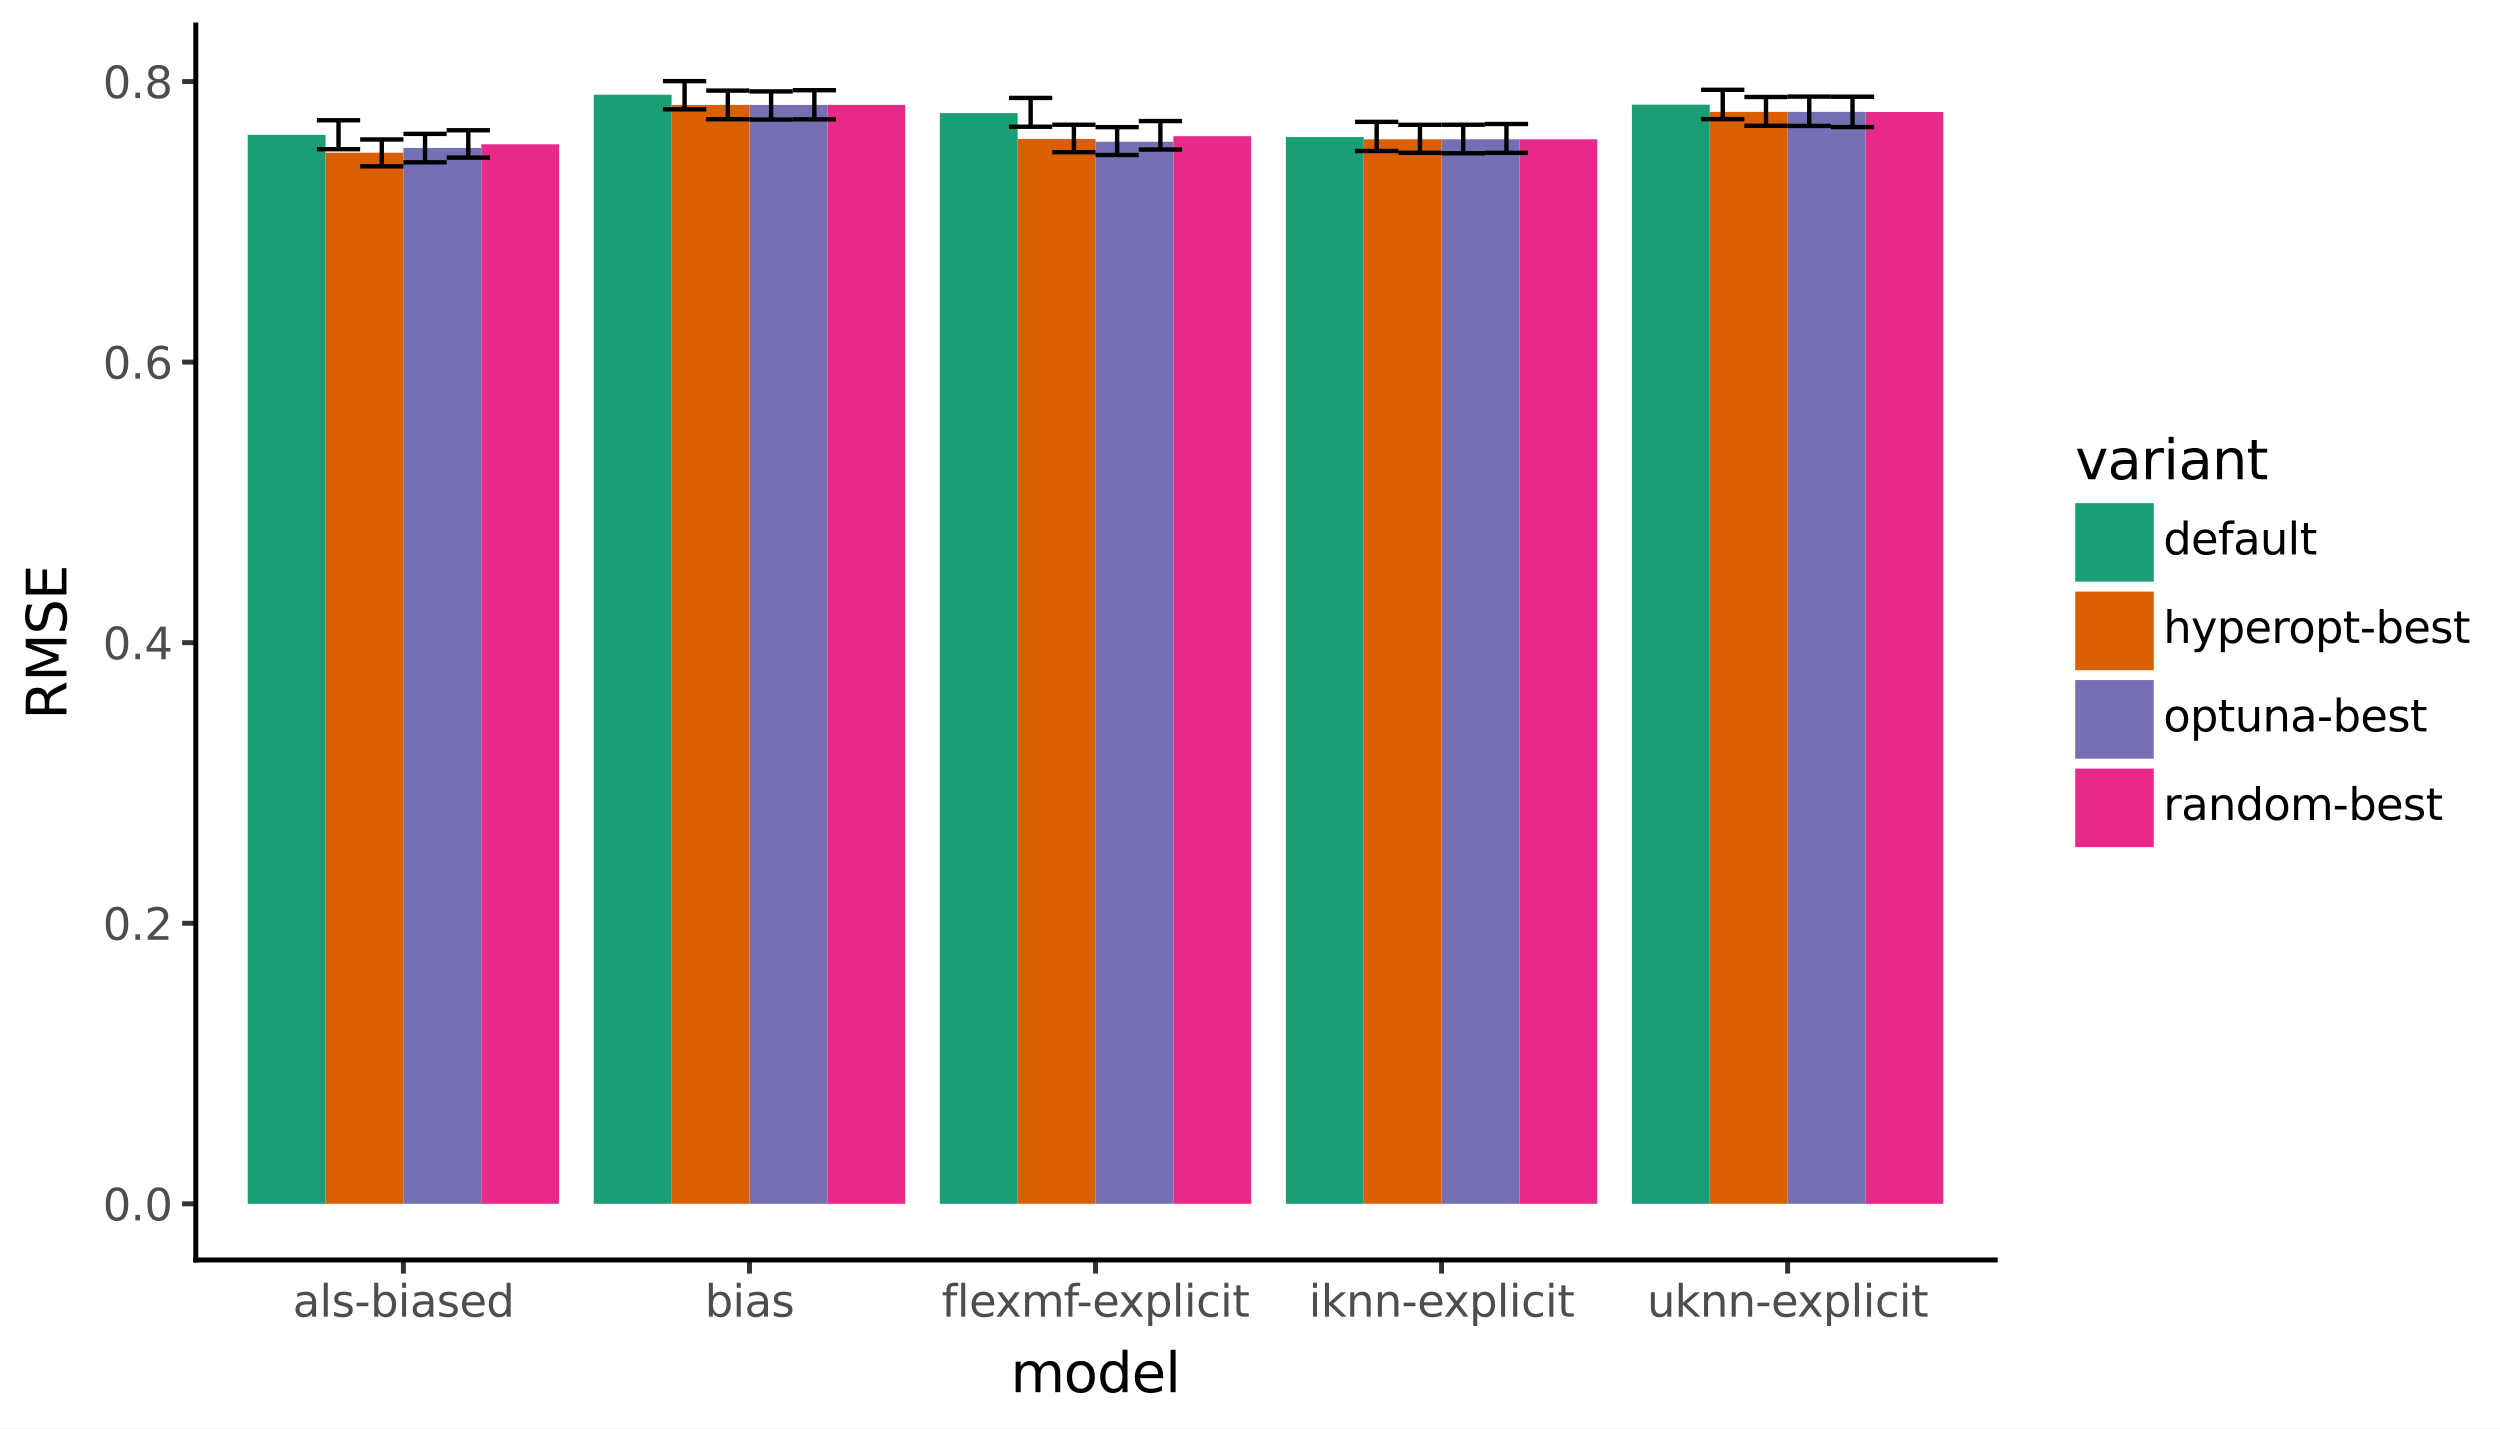 <svg xmlns:xlink="http://www.w3.org/1999/xlink" xmlns="http://www.w3.org/2000/svg" width="504pt" height="288pt" viewBox="0 0 504 288" version="1.1">
 <rect x="0" y="0" width="504" height="288" fill="#808080" stroke="none"/>
 <defs>
  <style type="text/css">*{stroke-linejoin: round; stroke-linecap: butt}</style>
 </defs>
 <g id="figure_1">
  <g id="patch_1">
   <path d="M 0 288  L 504 288  L 504 0  L 0 0  z " style="fill: #ffffff; stroke: #ffffff; stroke-linejoin: miter"/>
  </g>
  <g id="axes_1">
   <g id="patch_2">
    <path d="M 39.471 254.007  L 402.242 254.007  L 402.242 5.04  L 39.471 5.04  z " style="fill: #ffffff"/>
   </g>
   <g id="matplotlib.axis_1">
    <g id="xtick_1">
     <g id="line2d_1">
      <path d="M 81.329 254.007  " style="fill: none; stroke: #333333; stroke-width: 1.5; stroke-linecap: square"/>
      <defs>
       <path id="m857be681cb" d="M 0 0  L 0 2.75  " style="stroke: #333333"/>
      </defs>
      <g>
       <use xlink:href="#m857be681cb" x="81.329" y="254.007" style="fill: #333333; stroke: #333333"/>
      </g>
     </g>
     <g id="text_1">
      <!-- als-biased -->
      <g style="fill: #4d4d4d" transform="translate(59.026 265.444) scale(0.088 -0.088)">
       <defs>
        <path id="DejaVuSans-61" d="M 2194 1759  Q 1497 1759 1228 1600  Q 959 1441 959 1056  Q 959 750 1161 570  Q 1363 391 1709 391  Q 2188 391 2477 730  Q 2766 1069 2766 1631  L 2766 1759  L 2194 1759  z M 3341 1997  L 3341 0  L 2766 0  L 2766 531  Q 2569 213 2275 61  Q 1981 -91 1556 -91  Q 1019 -91 701 211  Q 384 513 384 1019  Q 384 1609 779 1909  Q 1175 2209 1959 2209  L 2766 2209  L 2766 2266  Q 2766 2663 2505 2880  Q 2244 3097 1772 3097  Q 1472 3097 1187 3025  Q 903 2953 641 2809  L 641 3341  Q 956 3463 1253 3523  Q 1550 3584 1831 3584  Q 2591 3584 2966 3190  Q 3341 2797 3341 1997  z " transform="scale(0.016)"/>
        <path id="DejaVuSans-6c" d="M 603 4863  L 1178 4863  L 1178 0  L 603 0  L 603 4863  z " transform="scale(0.016)"/>
        <path id="DejaVuSans-73" d="M 2834 3397  L 2834 2853  Q 2591 2978 2328 3040  Q 2066 3103 1784 3103  Q 1356 3103 1142 2972  Q 928 2841 928 2578  Q 928 2378 1081 2264  Q 1234 2150 1697 2047  L 1894 2003  Q 2506 1872 2764 1633  Q 3022 1394 3022 966  Q 3022 478 2636 193  Q 2250 -91 1575 -91  Q 1294 -91 989 -36  Q 684 19 347 128  L 347 722  Q 666 556 975 473  Q 1284 391 1588 391  Q 1994 391 2212 530  Q 2431 669 2431 922  Q 2431 1156 2273 1281  Q 2116 1406 1581 1522  L 1381 1569  Q 847 1681 609 1914  Q 372 2147 372 2553  Q 372 3047 722 3315  Q 1072 3584 1716 3584  Q 2034 3584 2315 3537  Q 2597 3491 2834 3397  z " transform="scale(0.016)"/>
        <path id="DejaVuSans-2d" d="M 313 2009  L 1997 2009  L 1997 1497  L 313 1497  L 313 2009  z " transform="scale(0.016)"/>
        <path id="DejaVuSans-62" d="M 3116 1747  Q 3116 2381 2855 2742  Q 2594 3103 2138 3103  Q 1681 3103 1420 2742  Q 1159 2381 1159 1747  Q 1159 1113 1420 752  Q 1681 391 2138 391  Q 2594 391 2855 752  Q 3116 1113 3116 1747  z M 1159 2969  Q 1341 3281 1617 3432  Q 1894 3584 2278 3584  Q 2916 3584 3314 3078  Q 3713 2572 3713 1747  Q 3713 922 3314 415  Q 2916 -91 2278 -91  Q 1894 -91 1617 61  Q 1341 213 1159 525  L 1159 0  L 581 0  L 581 4863  L 1159 4863  L 1159 2969  z " transform="scale(0.016)"/>
        <path id="DejaVuSans-69" d="M 603 3500  L 1178 3500  L 1178 0  L 603 0  L 603 3500  z M 603 4863  L 1178 4863  L 1178 4134  L 603 4134  L 603 4863  z " transform="scale(0.016)"/>
        <path id="DejaVuSans-65" d="M 3597 1894  L 3597 1613  L 953 1613  Q 991 1019 1311 708  Q 1631 397 2203 397  Q 2534 397 2845 478  Q 3156 559 3463 722  L 3463 178  Q 3153 47 2828 -22  Q 2503 -91 2169 -91  Q 1331 -91 842 396  Q 353 884 353 1716  Q 353 2575 817 3079  Q 1281 3584 2069 3584  Q 2775 3584 3186 3129  Q 3597 2675 3597 1894  z M 3022 2063  Q 3016 2534 2758 2815  Q 2500 3097 2075 3097  Q 1594 3097 1305 2825  Q 1016 2553 972 2059  L 3022 2063  z " transform="scale(0.016)"/>
        <path id="DejaVuSans-64" d="M 2906 2969  L 2906 4863  L 3481 4863  L 3481 0  L 2906 0  L 2906 525  Q 2725 213 2448 61  Q 2172 -91 1784 -91  Q 1150 -91 751 415  Q 353 922 353 1747  Q 353 2572 751 3078  Q 1150 3584 1784 3584  Q 2172 3584 2448 3432  Q 2725 3281 2906 2969  z M 947 1747  Q 947 1113 1208 752  Q 1469 391 1925 391  Q 2381 391 2643 752  Q 2906 1113 2906 1747  Q 2906 2381 2643 2742  Q 2381 3103 1925 3103  Q 1469 3103 1208 2742  Q 947 2381 947 1747  z " transform="scale(0.016)"/>
       </defs>
       <use xlink:href="#DejaVuSans-61"/>
       <use xlink:href="#DejaVuSans-6c" transform="translate(61.279 0)"/>
       <use xlink:href="#DejaVuSans-73" transform="translate(89.062 0)"/>
       <use xlink:href="#DejaVuSans-2d" transform="translate(141.162 0)"/>
       <use xlink:href="#DejaVuSans-62" transform="translate(177.246 0)"/>
       <use xlink:href="#DejaVuSans-69" transform="translate(240.723 0)"/>
       <use xlink:href="#DejaVuSans-61" transform="translate(268.506 0)"/>
       <use xlink:href="#DejaVuSans-73" transform="translate(329.785 0)"/>
       <use xlink:href="#DejaVuSans-65" transform="translate(381.885 0)"/>
       <use xlink:href="#DejaVuSans-64" transform="translate(443.408 0)"/>
      </g>
     </g>
    </g>
    <g id="xtick_2">
     <g id="line2d_2">
      <path d="M 151.093 254.007  " style="fill: none; stroke: #333333; stroke-width: 1.5; stroke-linecap: square"/>
      <g>
       <use xlink:href="#m857be681cb" x="151.093" y="254.007" style="fill: #333333; stroke: #333333"/>
      </g>
     </g>
     <g id="text_2">
      <!-- bias -->
      <g style="fill: #4d4d4d" transform="translate(142.088 265.444) scale(0.088 -0.088)">
       <use xlink:href="#DejaVuSans-62"/>
       <use xlink:href="#DejaVuSans-69" transform="translate(63.477 0)"/>
       <use xlink:href="#DejaVuSans-61" transform="translate(91.26 0)"/>
       <use xlink:href="#DejaVuSans-73" transform="translate(152.539 0)"/>
      </g>
     </g>
    </g>
    <g id="xtick_3">
     <g id="line2d_3">
      <path d="M 220.856 254.007  " style="fill: none; stroke: #333333; stroke-width: 1.5; stroke-linecap: square"/>
      <g>
       <use xlink:href="#m857be681cb" x="220.856" y="254.007" style="fill: #333333; stroke: #333333"/>
      </g>
     </g>
     <g id="text_3">
      <!-- flexmf-explicit -->
      <g style="fill: #4d4d4d" transform="translate(189.831 265.444) scale(0.088 -0.088)">
       <defs>
        <path id="DejaVuSans-66" d="M 2375 4863  L 2375 4384  L 1825 4384  Q 1516 4384 1395 4259  Q 1275 4134 1275 3809  L 1275 3500  L 2222 3500  L 2222 3053  L 1275 3053  L 1275 0  L 697 0  L 697 3053  L 147 3053  L 147 3500  L 697 3500  L 697 3744  Q 697 4328 969 4595  Q 1241 4863 1831 4863  L 2375 4863  z " transform="scale(0.016)"/>
        <path id="DejaVuSans-78" d="M 3513 3500  L 2247 1797  L 3578 0  L 2900 0  L 1881 1375  L 863 0  L 184 0  L 1544 1831  L 300 3500  L 978 3500  L 1906 2253  L 2834 3500  L 3513 3500  z " transform="scale(0.016)"/>
        <path id="DejaVuSans-6d" d="M 3328 2828  Q 3544 3216 3844 3400  Q 4144 3584 4550 3584  Q 5097 3584 5394 3201  Q 5691 2819 5691 2113  L 5691 0  L 5113 0  L 5113 2094  Q 5113 2597 4934 2840  Q 4756 3084 4391 3084  Q 3944 3084 3684 2787  Q 3425 2491 3425 1978  L 3425 0  L 2847 0  L 2847 2094  Q 2847 2600 2669 2842  Q 2491 3084 2119 3084  Q 1678 3084 1418 2786  Q 1159 2488 1159 1978  L 1159 0  L 581 0  L 581 3500  L 1159 3500  L 1159 2956  Q 1356 3278 1631 3431  Q 1906 3584 2284 3584  Q 2666 3584 2933 3390  Q 3200 3197 3328 2828  z " transform="scale(0.016)"/>
        <path id="DejaVuSans-70" d="M 1159 525  L 1159 -1331  L 581 -1331  L 581 3500  L 1159 3500  L 1159 2969  Q 1341 3281 1617 3432  Q 1894 3584 2278 3584  Q 2916 3584 3314 3078  Q 3713 2572 3713 1747  Q 3713 922 3314 415  Q 2916 -91 2278 -91  Q 1894 -91 1617 61  Q 1341 213 1159 525  z M 3116 1747  Q 3116 2381 2855 2742  Q 2594 3103 2138 3103  Q 1681 3103 1420 2742  Q 1159 2381 1159 1747  Q 1159 1113 1420 752  Q 1681 391 2138 391  Q 2594 391 2855 752  Q 3116 1113 3116 1747  z " transform="scale(0.016)"/>
        <path id="DejaVuSans-63" d="M 3122 3366  L 3122 2828  Q 2878 2963 2633 3030  Q 2388 3097 2138 3097  Q 1578 3097 1268 2742  Q 959 2388 959 1747  Q 959 1106 1268 751  Q 1578 397 2138 397  Q 2388 397 2633 464  Q 2878 531 3122 666  L 3122 134  Q 2881 22 2623 -34  Q 2366 -91 2075 -91  Q 1284 -91 818 406  Q 353 903 353 1747  Q 353 2603 823 3093  Q 1294 3584 2113 3584  Q 2378 3584 2631 3529  Q 2884 3475 3122 3366  z " transform="scale(0.016)"/>
        <path id="DejaVuSans-74" d="M 1172 4494  L 1172 3500  L 2356 3500  L 2356 3053  L 1172 3053  L 1172 1153  Q 1172 725 1289 603  Q 1406 481 1766 481  L 2356 481  L 2356 0  L 1766 0  Q 1100 0 847 248  Q 594 497 594 1153  L 594 3053  L 172 3053  L 172 3500  L 594 3500  L 594 4494  L 1172 4494  z " transform="scale(0.016)"/>
       </defs>
       <use xlink:href="#DejaVuSans-66"/>
       <use xlink:href="#DejaVuSans-6c" transform="translate(35.205 0)"/>
       <use xlink:href="#DejaVuSans-65" transform="translate(62.988 0)"/>
       <use xlink:href="#DejaVuSans-78" transform="translate(122.762 0)"/>
       <use xlink:href="#DejaVuSans-6d" transform="translate(181.941 0)"/>
       <use xlink:href="#DejaVuSans-66" transform="translate(279.354 0)"/>
       <use xlink:href="#DejaVuSans-2d" transform="translate(309.059 0)"/>
       <use xlink:href="#DejaVuSans-65" transform="translate(345.143 0)"/>
       <use xlink:href="#DejaVuSans-78" transform="translate(404.916 0)"/>
       <use xlink:href="#DejaVuSans-70" transform="translate(464.096 0)"/>
       <use xlink:href="#DejaVuSans-6c" transform="translate(527.572 0)"/>
       <use xlink:href="#DejaVuSans-69" transform="translate(555.355 0)"/>
       <use xlink:href="#DejaVuSans-63" transform="translate(583.139 0)"/>
       <use xlink:href="#DejaVuSans-69" transform="translate(638.119 0)"/>
       <use xlink:href="#DejaVuSans-74" transform="translate(665.902 0)"/>
      </g>
     </g>
    </g>
    <g id="xtick_4">
     <g id="line2d_4">
      <path d="M 290.62 254.007  " style="fill: none; stroke: #333333; stroke-width: 1.5; stroke-linecap: square"/>
      <g>
       <use xlink:href="#m857be681cb" x="290.62" y="254.007" style="fill: #333333; stroke: #333333"/>
      </g>
     </g>
     <g id="text_4">
      <!-- iknn-explicit -->
      <g style="fill: #4d4d4d" transform="translate(263.846 265.444) scale(0.088 -0.088)">
       <defs>
        <path id="DejaVuSans-6b" d="M 581 4863  L 1159 4863  L 1159 1991  L 2875 3500  L 3609 3500  L 1753 1863  L 3688 0  L 2938 0  L 1159 1709  L 1159 0  L 581 0  L 581 4863  z " transform="scale(0.016)"/>
        <path id="DejaVuSans-6e" d="M 3513 2113  L 3513 0  L 2938 0  L 2938 2094  Q 2938 2591 2744 2837  Q 2550 3084 2163 3084  Q 1697 3084 1428 2787  Q 1159 2491 1159 1978  L 1159 0  L 581 0  L 581 3500  L 1159 3500  L 1159 2956  Q 1366 3272 1645 3428  Q 1925 3584 2291 3584  Q 2894 3584 3203 3211  Q 3513 2838 3513 2113  z " transform="scale(0.016)"/>
       </defs>
       <use xlink:href="#DejaVuSans-69"/>
       <use xlink:href="#DejaVuSans-6b" transform="translate(27.783 0)"/>
       <use xlink:href="#DejaVuSans-6e" transform="translate(85.693 0)"/>
       <use xlink:href="#DejaVuSans-6e" transform="translate(149.072 0)"/>
       <use xlink:href="#DejaVuSans-2d" transform="translate(212.451 0)"/>
       <use xlink:href="#DejaVuSans-65" transform="translate(248.535 0)"/>
       <use xlink:href="#DejaVuSans-78" transform="translate(308.309 0)"/>
       <use xlink:href="#DejaVuSans-70" transform="translate(367.488 0)"/>
       <use xlink:href="#DejaVuSans-6c" transform="translate(430.965 0)"/>
       <use xlink:href="#DejaVuSans-69" transform="translate(458.748 0)"/>
       <use xlink:href="#DejaVuSans-63" transform="translate(486.531 0)"/>
       <use xlink:href="#DejaVuSans-69" transform="translate(541.512 0)"/>
       <use xlink:href="#DejaVuSans-74" transform="translate(569.295 0)"/>
      </g>
     </g>
    </g>
    <g id="xtick_5">
     <g id="line2d_5">
      <path d="M 360.384 254.007  " style="fill: none; stroke: #333333; stroke-width: 1.5; stroke-linecap: square"/>
      <g>
       <use xlink:href="#m857be681cb" x="360.384" y="254.007" style="fill: #333333; stroke: #333333"/>
      </g>
     </g>
     <g id="text_5">
      <!-- uknn-explicit -->
      <g style="fill: #4d4d4d" transform="translate(332.044 265.444) scale(0.088 -0.088)">
       <defs>
        <path id="DejaVuSans-75" d="M 544 1381  L 544 3500  L 1119 3500  L 1119 1403  Q 1119 906 1312 657  Q 1506 409 1894 409  Q 2359 409 2629 706  Q 2900 1003 2900 1516  L 2900 3500  L 3475 3500  L 3475 0  L 2900 0  L 2900 538  Q 2691 219 2414 64  Q 2138 -91 1772 -91  Q 1169 -91 856 284  Q 544 659 544 1381  z M 1991 3584  L 1991 3584  z " transform="scale(0.016)"/>
       </defs>
       <use xlink:href="#DejaVuSans-75"/>
       <use xlink:href="#DejaVuSans-6b" transform="translate(63.379 0)"/>
       <use xlink:href="#DejaVuSans-6e" transform="translate(121.289 0)"/>
       <use xlink:href="#DejaVuSans-6e" transform="translate(184.668 0)"/>
       <use xlink:href="#DejaVuSans-2d" transform="translate(248.047 0)"/>
       <use xlink:href="#DejaVuSans-65" transform="translate(284.131 0)"/>
       <use xlink:href="#DejaVuSans-78" transform="translate(343.904 0)"/>
       <use xlink:href="#DejaVuSans-70" transform="translate(403.084 0)"/>
       <use xlink:href="#DejaVuSans-6c" transform="translate(466.561 0)"/>
       <use xlink:href="#DejaVuSans-69" transform="translate(494.344 0)"/>
       <use xlink:href="#DejaVuSans-63" transform="translate(522.127 0)"/>
       <use xlink:href="#DejaVuSans-69" transform="translate(577.107 0)"/>
       <use xlink:href="#DejaVuSans-74" transform="translate(604.891 0)"/>
      </g>
     </g>
    </g>
   </g>
   <g id="matplotlib.axis_2">
    <g id="ytick_1">
     <g id="line2d_6">
      <path d="M 39.471 242.691  " style="fill: none; stroke: #333333; stroke-width: 1.5; stroke-linecap: square"/>
      <defs>
       <path id="m5183f28195" d="M 0 0  L -2.75 0  " style="stroke: #333333"/>
      </defs>
      <g>
       <use xlink:href="#m5183f28195" x="39.471" y="242.691" style="fill: #333333; stroke: #333333"/>
      </g>
     </g>
     <g id="text_6">
      <!-- 0.0 -->
      <g style="fill: #4d4d4d" transform="translate(20.726 246.034) scale(0.088 -0.088)">
       <defs>
        <path id="DejaVuSans-30" d="M 2034 4250  Q 1547 4250 1301 3770  Q 1056 3291 1056 2328  Q 1056 1369 1301 889  Q 1547 409 2034 409  Q 2525 409 2770 889  Q 3016 1369 3016 2328  Q 3016 3291 2770 3770  Q 2525 4250 2034 4250  z M 2034 4750  Q 2819 4750 3233 4129  Q 3647 3509 3647 2328  Q 3647 1150 3233 529  Q 2819 -91 2034 -91  Q 1250 -91 836 529  Q 422 1150 422 2328  Q 422 3509 836 4129  Q 1250 4750 2034 4750  z " transform="scale(0.016)"/>
        <path id="DejaVuSans-2e" d="M 684 794  L 1344 794  L 1344 0  L 684 0  L 684 794  z " transform="scale(0.016)"/>
       </defs>
       <use xlink:href="#DejaVuSans-30"/>
       <use xlink:href="#DejaVuSans-2e" transform="translate(63.623 0)"/>
       <use xlink:href="#DejaVuSans-30" transform="translate(95.41 0)"/>
      </g>
     </g>
    </g>
    <g id="ytick_2">
     <g id="line2d_7">
      <path d="M 39.471 186.127  " style="fill: none; stroke: #333333; stroke-width: 1.5; stroke-linecap: square"/>
      <g>
       <use xlink:href="#m5183f28195" x="39.471" y="186.127" style="fill: #333333; stroke: #333333"/>
      </g>
     </g>
     <g id="text_7">
      <!-- 0.2 -->
      <g style="fill: #4d4d4d" transform="translate(20.726 189.47) scale(0.088 -0.088)">
       <defs>
        <path id="DejaVuSans-32" d="M 1228 531  L 3431 531  L 3431 0  L 469 0  L 469 531  Q 828 903 1448 1529  Q 2069 2156 2228 2338  Q 2531 2678 2651 2914  Q 2772 3150 2772 3378  Q 2772 3750 2511 3984  Q 2250 4219 1831 4219  Q 1534 4219 1204 4116  Q 875 4013 500 3803  L 500 4441  Q 881 4594 1212 4672  Q 1544 4750 1819 4750  Q 2544 4750 2975 4387  Q 3406 4025 3406 3419  Q 3406 3131 3298 2873  Q 3191 2616 2906 2266  Q 2828 2175 2409 1742  Q 1991 1309 1228 531  z " transform="scale(0.016)"/>
       </defs>
       <use xlink:href="#DejaVuSans-30"/>
       <use xlink:href="#DejaVuSans-2e" transform="translate(63.623 0)"/>
       <use xlink:href="#DejaVuSans-32" transform="translate(95.41 0)"/>
      </g>
     </g>
    </g>
    <g id="ytick_3">
     <g id="line2d_8">
      <path d="M 39.471 129.563  " style="fill: none; stroke: #333333; stroke-width: 1.5; stroke-linecap: square"/>
      <g>
       <use xlink:href="#m5183f28195" x="39.471" y="129.563" style="fill: #333333; stroke: #333333"/>
      </g>
     </g>
     <g id="text_8">
      <!-- 0.4 -->
      <g style="fill: #4d4d4d" transform="translate(20.726 132.907) scale(0.088 -0.088)">
       <defs>
        <path id="DejaVuSans-34" d="M 2419 4116  L 825 1625  L 2419 1625  L 2419 4116  z M 2253 4666  L 3047 4666  L 3047 1625  L 3713 1625  L 3713 1100  L 3047 1100  L 3047 0  L 2419 0  L 2419 1100  L 313 1100  L 313 1709  L 2253 4666  z " transform="scale(0.016)"/>
       </defs>
       <use xlink:href="#DejaVuSans-30"/>
       <use xlink:href="#DejaVuSans-2e" transform="translate(63.623 0)"/>
       <use xlink:href="#DejaVuSans-34" transform="translate(95.41 0)"/>
      </g>
     </g>
    </g>
    <g id="ytick_4">
     <g id="line2d_9">
      <path d="M 39.471 73  " style="fill: none; stroke: #333333; stroke-width: 1.5; stroke-linecap: square"/>
      <g>
       <use xlink:href="#m5183f28195" x="39.471" y="73" style="fill: #333333; stroke: #333333"/>
      </g>
     </g>
     <g id="text_9">
      <!-- 0.6 -->
      <g style="fill: #4d4d4d" transform="translate(20.726 76.343) scale(0.088 -0.088)">
       <defs>
        <path id="DejaVuSans-36" d="M 2113 2584  Q 1688 2584 1439 2293  Q 1191 2003 1191 1497  Q 1191 994 1439 701  Q 1688 409 2113 409  Q 2538 409 2786 701  Q 3034 994 3034 1497  Q 3034 2003 2786 2293  Q 2538 2584 2113 2584  z M 3366 4563  L 3366 3988  Q 3128 4100 2886 4159  Q 2644 4219 2406 4219  Q 1781 4219 1451 3797  Q 1122 3375 1075 2522  Q 1259 2794 1537 2939  Q 1816 3084 2150 3084  Q 2853 3084 3261 2657  Q 3669 2231 3669 1497  Q 3669 778 3244 343  Q 2819 -91 2113 -91  Q 1303 -91 875 529  Q 447 1150 447 2328  Q 447 3434 972 4092  Q 1497 4750 2381 4750  Q 2619 4750 2861 4703  Q 3103 4656 3366 4563  z " transform="scale(0.016)"/>
       </defs>
       <use xlink:href="#DejaVuSans-30"/>
       <use xlink:href="#DejaVuSans-2e" transform="translate(63.623 0)"/>
       <use xlink:href="#DejaVuSans-36" transform="translate(95.41 0)"/>
      </g>
     </g>
    </g>
    <g id="ytick_5">
     <g id="line2d_10">
      <path d="M 39.471 16.436  " style="fill: none; stroke: #333333; stroke-width: 1.5; stroke-linecap: square"/>
      <g>
       <use xlink:href="#m5183f28195" x="39.471" y="16.436" style="fill: #333333; stroke: #333333"/>
      </g>
     </g>
     <g id="text_10">
      <!-- 0.8 -->
      <g style="fill: #4d4d4d" transform="translate(20.726 19.779) scale(0.088 -0.088)">
       <defs>
        <path id="DejaVuSans-38" d="M 2034 2216  Q 1584 2216 1326 1975  Q 1069 1734 1069 1313  Q 1069 891 1326 650  Q 1584 409 2034 409  Q 2484 409 2743 651  Q 3003 894 3003 1313  Q 3003 1734 2745 1975  Q 2488 2216 2034 2216  z M 1403 2484  Q 997 2584 770 2862  Q 544 3141 544 3541  Q 544 4100 942 4425  Q 1341 4750 2034 4750  Q 2731 4750 3128 4425  Q 3525 4100 3525 3541  Q 3525 3141 3298 2862  Q 3072 2584 2669 2484  Q 3125 2378 3379 2068  Q 3634 1759 3634 1313  Q 3634 634 3220 271  Q 2806 -91 2034 -91  Q 1263 -91 848 271  Q 434 634 434 1313  Q 434 1759 690 2068  Q 947 2378 1403 2484  z M 1172 3481  Q 1172 3119 1398 2916  Q 1625 2713 2034 2713  Q 2441 2713 2670 2916  Q 2900 3119 2900 3481  Q 2900 3844 2670 4047  Q 2441 4250 2034 4250  Q 1625 4250 1398 4047  Q 1172 3844 1172 3481  z " transform="scale(0.016)"/>
       </defs>
       <use xlink:href="#DejaVuSans-30"/>
       <use xlink:href="#DejaVuSans-2e" transform="translate(63.623 0)"/>
       <use xlink:href="#DejaVuSans-38" transform="translate(95.41 0)"/>
      </g>
     </g>
    </g>
    <g id="ytick_6"/>
    <g id="ytick_7"/>
    <g id="ytick_8"/>
    <g id="ytick_9"/>
   </g>
   <g id="PolyCollection_1">
    <path d="M 97.026 242.691  L 97.026 29.085  L 112.723 29.085  L 112.723 242.691  z " clip-path="url(#p98fad3574f)" style="fill: #e7298a"/>
    <path d="M 81.329 242.691  L 81.329 29.818  L 97.026 29.818  L 97.026 242.691  z " clip-path="url(#p98fad3574f)" style="fill: #7570b3"/>
    <path d="M 65.632 242.691  L 65.632 30.787  L 81.329 30.787  L 81.329 242.691  z " clip-path="url(#p98fad3574f)" style="fill: #d95f02"/>
    <path d="M 49.935 242.691  L 49.935 27.176  L 65.632 27.176  L 65.632 242.691  z " clip-path="url(#p98fad3574f)" style="fill: #1b9e77"/>
    <path d="M 166.79 242.691  L 166.79 21.141  L 182.486 21.141  L 182.486 242.691  z " clip-path="url(#p98fad3574f)" style="fill: #e7298a"/>
    <path d="M 151.093 242.691  L 151.093 21.154  L 166.79 21.154  L 166.79 242.691  z " clip-path="url(#p98fad3574f)" style="fill: #7570b3"/>
    <path d="M 135.396 242.691  L 135.396 21.152  L 151.093 21.152  L 151.093 242.691  z " clip-path="url(#p98fad3574f)" style="fill: #d95f02"/>
    <path d="M 119.699 242.691  L 119.699 19.097  L 135.396 19.097  L 135.396 242.691  z " clip-path="url(#p98fad3574f)" style="fill: #1b9e77"/>
    <path d="M 236.553 242.691  L 236.553 27.454  L 252.25 27.454  L 252.25 242.691  z " clip-path="url(#p98fad3574f)" style="fill: #e7298a"/>
    <path d="M 220.856 242.691  L 220.856 28.572  L 236.553 28.572  L 236.553 242.691  z " clip-path="url(#p98fad3574f)" style="fill: #7570b3"/>
    <path d="M 205.16 242.691  L 205.16 28.015  L 220.856 28.015  L 220.856 242.691  z " clip-path="url(#p98fad3574f)" style="fill: #d95f02"/>
    <path d="M 189.463 242.691  L 189.463 22.803  L 205.16 22.803  L 205.16 242.691  z " clip-path="url(#p98fad3574f)" style="fill: #1b9e77"/>
    <path d="M 306.317 242.691  L 306.317 28.085  L 322.014 28.085  L 322.014 242.691  z " clip-path="url(#p98fad3574f)" style="fill: #e7298a"/>
    <path d="M 290.62 242.691  L 290.62 28.075  L 306.317 28.075  L 306.317 242.691  z " clip-path="url(#p98fad3574f)" style="fill: #7570b3"/>
    <path d="M 274.923 242.691  L 274.923 28.085  L 290.62 28.085  L 290.62 242.691  z " clip-path="url(#p98fad3574f)" style="fill: #d95f02"/>
    <path d="M 259.226 242.691  L 259.226 27.624  L 274.923 27.624  L 274.923 242.691  z " clip-path="url(#p98fad3574f)" style="fill: #1b9e77"/>
    <path d="M 376.081 242.691  L 376.081 22.584  L 391.778 22.584  L 391.778 242.691  z " clip-path="url(#p98fad3574f)" style="fill: #e7298a"/>
    <path d="M 360.384 242.691  L 360.384 22.556  L 376.081 22.556  L 376.081 242.691  z " clip-path="url(#p98fad3574f)" style="fill: #7570b3"/>
    <path d="M 344.687 242.691  L 344.687 22.558  L 360.384 22.558  L 360.384 242.691  z " clip-path="url(#p98fad3574f)" style="fill: #d95f02"/>
    <path d="M 328.99 242.691  L 328.99 21.101  L 344.687 21.101  L 344.687 242.691  z " clip-path="url(#p98fad3574f)" style="fill: #1b9e77"/>
   </g>
   <g id="LineCollection_1">
    <path d="M 63.888 30.082  L 72.608 30.082  " clip-path="url(#p98fad3574f)" style="fill: none; stroke: #000000; stroke-width: 0.886"/>
    <path d="M 63.888 24.25  L 72.608 24.25  " clip-path="url(#p98fad3574f)" style="fill: none; stroke: #000000; stroke-width: 0.886"/>
    <path d="M 68.248 24.25  L 68.248 30.082  " clip-path="url(#p98fad3574f)" style="fill: none; stroke: #000000; stroke-width: 0.886"/>
   </g>
   <g id="LineCollection_2">
    <path d="M 133.652 22.036  L 142.372 22.036  " clip-path="url(#p98fad3574f)" style="fill: none; stroke: #000000; stroke-width: 0.886"/>
    <path d="M 133.652 16.357  L 142.372 16.357  " clip-path="url(#p98fad3574f)" style="fill: none; stroke: #000000; stroke-width: 0.886"/>
    <path d="M 138.012 16.357  L 138.012 22.036  " clip-path="url(#p98fad3574f)" style="fill: none; stroke: #000000; stroke-width: 0.886"/>
   </g>
   <g id="LineCollection_3">
    <path d="M 203.415 25.552  L 212.136 25.552  " clip-path="url(#p98fad3574f)" style="fill: none; stroke: #000000; stroke-width: 0.886"/>
    <path d="M 203.415 19.75  L 212.136 19.75  " clip-path="url(#p98fad3574f)" style="fill: none; stroke: #000000; stroke-width: 0.886"/>
    <path d="M 207.776 19.75  L 207.776 25.552  " clip-path="url(#p98fad3574f)" style="fill: none; stroke: #000000; stroke-width: 0.886"/>
   </g>
   <g id="LineCollection_4">
    <path d="M 72.608 33.538  L 81.329 33.538  " clip-path="url(#p98fad3574f)" style="fill: none; stroke: #000000; stroke-width: 0.886"/>
    <path d="M 72.608 28.122  L 81.329 28.122  " clip-path="url(#p98fad3574f)" style="fill: none; stroke: #000000; stroke-width: 0.886"/>
    <path d="M 76.969 28.122  L 76.969 33.538  " clip-path="url(#p98fad3574f)" style="fill: none; stroke: #000000; stroke-width: 0.886"/>
   </g>
   <g id="LineCollection_5">
    <path d="M 142.372 24.037  L 151.093 24.037  " clip-path="url(#p98fad3574f)" style="fill: none; stroke: #000000; stroke-width: 0.886"/>
    <path d="M 273.179 30.436  L 281.9 30.436  " clip-path="url(#p98fad3574f)" style="fill: none; stroke: #000000; stroke-width: 0.886"/>
    <path d="M 142.372 18.269  L 151.093 18.269  " clip-path="url(#p98fad3574f)" style="fill: none; stroke: #000000; stroke-width: 0.886"/>
    <path d="M 273.179 24.572  L 281.9 24.572  " clip-path="url(#p98fad3574f)" style="fill: none; stroke: #000000; stroke-width: 0.886"/>
    <path d="M 146.732 18.269  L 146.732 24.037  " clip-path="url(#p98fad3574f)" style="fill: none; stroke: #000000; stroke-width: 0.886"/>
    <path d="M 277.539 24.572  L 277.539 30.436  " clip-path="url(#p98fad3574f)" style="fill: none; stroke: #000000; stroke-width: 0.886"/>
   </g>
   <g id="LineCollection_6">
    <path d="M 212.136 30.68  L 220.856 30.68  " clip-path="url(#p98fad3574f)" style="fill: none; stroke: #000000; stroke-width: 0.886"/>
    <path d="M 212.136 25.152  L 220.856 25.152  " clip-path="url(#p98fad3574f)" style="fill: none; stroke: #000000; stroke-width: 0.886"/>
    <path d="M 216.496 25.152  L 216.496 30.68  " clip-path="url(#p98fad3574f)" style="fill: none; stroke: #000000; stroke-width: 0.886"/>
   </g>
   <g id="LineCollection_7">
    <path d="M 81.329 32.722  L 90.049 32.722  " clip-path="url(#p98fad3574f)" style="fill: none; stroke: #000000; stroke-width: 0.886"/>
    <path d="M 342.943 24.021  L 351.663 24.021  " clip-path="url(#p98fad3574f)" style="fill: none; stroke: #000000; stroke-width: 0.886"/>
    <path d="M 81.329 26.992  L 90.049 26.992  " clip-path="url(#p98fad3574f)" style="fill: none; stroke: #000000; stroke-width: 0.886"/>
    <path d="M 342.943 18.101  L 351.663 18.101  " clip-path="url(#p98fad3574f)" style="fill: none; stroke: #000000; stroke-width: 0.886"/>
    <path d="M 85.689 26.992  L 85.689 32.722  " clip-path="url(#p98fad3574f)" style="fill: none; stroke: #000000; stroke-width: 0.886"/>
    <path d="M 347.303 18.101  L 347.303 24.021  " clip-path="url(#p98fad3574f)" style="fill: none; stroke: #000000; stroke-width: 0.886"/>
   </g>
   <g id="LineCollection_8">
    <path d="M 151.093 24.099  L 159.813 24.099  " clip-path="url(#p98fad3574f)" style="fill: none; stroke: #000000; stroke-width: 0.886"/>
    <path d="M 281.9 30.806  L 290.62 30.806  " clip-path="url(#p98fad3574f)" style="fill: none; stroke: #000000; stroke-width: 0.886"/>
    <path d="M 151.093 18.426  L 159.813 18.426  " clip-path="url(#p98fad3574f)" style="fill: none; stroke: #000000; stroke-width: 0.886"/>
    <path d="M 281.9 25.165  L 290.62 25.165  " clip-path="url(#p98fad3574f)" style="fill: none; stroke: #000000; stroke-width: 0.886"/>
    <path d="M 155.453 18.426  L 155.453 24.099  " clip-path="url(#p98fad3574f)" style="fill: none; stroke: #000000; stroke-width: 0.886"/>
    <path d="M 286.26 25.165  L 286.26 30.806  " clip-path="url(#p98fad3574f)" style="fill: none; stroke: #000000; stroke-width: 0.886"/>
   </g>
   <g id="LineCollection_9">
    <path d="M 220.856 31.244  L 229.577 31.244  " clip-path="url(#p98fad3574f)" style="fill: none; stroke: #000000; stroke-width: 0.886"/>
    <path d="M 220.856 25.63  L 229.577 25.63  " clip-path="url(#p98fad3574f)" style="fill: none; stroke: #000000; stroke-width: 0.886"/>
    <path d="M 225.217 25.63  L 225.217 31.244  " clip-path="url(#p98fad3574f)" style="fill: none; stroke: #000000; stroke-width: 0.886"/>
   </g>
   <g id="LineCollection_10">
    <path d="M 90.049 31.772  L 98.77 31.772  " clip-path="url(#p98fad3574f)" style="fill: none; stroke: #000000; stroke-width: 0.886"/>
    <path d="M 351.663 25.368  L 360.384 25.368  " clip-path="url(#p98fad3574f)" style="fill: none; stroke: #000000; stroke-width: 0.886"/>
    <path d="M 90.049 26.258  L 98.77 26.258  " clip-path="url(#p98fad3574f)" style="fill: none; stroke: #000000; stroke-width: 0.886"/>
    <path d="M 351.663 19.557  L 360.384 19.557  " clip-path="url(#p98fad3574f)" style="fill: none; stroke: #000000; stroke-width: 0.886"/>
    <path d="M 94.41 26.258  L 94.41 31.772  " clip-path="url(#p98fad3574f)" style="fill: none; stroke: #000000; stroke-width: 0.886"/>
    <path d="M 356.024 19.557  L 356.024 25.368  " clip-path="url(#p98fad3574f)" style="fill: none; stroke: #000000; stroke-width: 0.886"/>
   </g>
   <g id="LineCollection_11">
    <path d="M 159.813 24.055  L 168.534 24.055  " clip-path="url(#p98fad3574f)" style="fill: none; stroke: #000000; stroke-width: 0.886"/>
    <path d="M 290.62 30.904  L 299.341 30.904  " clip-path="url(#p98fad3574f)" style="fill: none; stroke: #000000; stroke-width: 0.886"/>
    <path d="M 159.813 18.18  L 168.534 18.18  " clip-path="url(#p98fad3574f)" style="fill: none; stroke: #000000; stroke-width: 0.886"/>
    <path d="M 290.62 25.152  L 299.341 25.152  " clip-path="url(#p98fad3574f)" style="fill: none; stroke: #000000; stroke-width: 0.886"/>
    <path d="M 164.173 18.18  L 164.173 24.055  " clip-path="url(#p98fad3574f)" style="fill: none; stroke: #000000; stroke-width: 0.886"/>
    <path d="M 294.98 25.152  L 294.98 30.904  " clip-path="url(#p98fad3574f)" style="fill: none; stroke: #000000; stroke-width: 0.886"/>
   </g>
   <g id="LineCollection_12">
    <path d="M 229.577 30.152  L 238.297 30.152  " clip-path="url(#p98fad3574f)" style="fill: none; stroke: #000000; stroke-width: 0.886"/>
    <path d="M 229.577 24.402  L 238.297 24.402  " clip-path="url(#p98fad3574f)" style="fill: none; stroke: #000000; stroke-width: 0.886"/>
    <path d="M 233.937 24.402  L 233.937 30.152  " clip-path="url(#p98fad3574f)" style="fill: none; stroke: #000000; stroke-width: 0.886"/>
   </g>
   <g id="LineCollection_13">
    <path d="M 360.384 25.389  L 369.104 25.389  " clip-path="url(#p98fad3574f)" style="fill: none; stroke: #000000; stroke-width: 0.886"/>
    <path d="M 360.384 19.474  L 369.104 19.474  " clip-path="url(#p98fad3574f)" style="fill: none; stroke: #000000; stroke-width: 0.886"/>
    <path d="M 364.744 19.474  L 364.744 25.389  " clip-path="url(#p98fad3574f)" style="fill: none; stroke: #000000; stroke-width: 0.886"/>
   </g>
   <g id="LineCollection_14">
    <path d="M 299.341 30.822  L 308.061 30.822  " clip-path="url(#p98fad3574f)" style="fill: none; stroke: #000000; stroke-width: 0.886"/>
    <path d="M 299.341 24.994  L 308.061 24.994  " clip-path="url(#p98fad3574f)" style="fill: none; stroke: #000000; stroke-width: 0.886"/>
    <path d="M 303.701 24.994  L 303.701 30.822  " clip-path="url(#p98fad3574f)" style="fill: none; stroke: #000000; stroke-width: 0.886"/>
   </g>
   <g id="LineCollection_15">
    <path d="M 369.104 25.611  L 377.825 25.611  " clip-path="url(#p98fad3574f)" style="fill: none; stroke: #000000; stroke-width: 0.886"/>
    <path d="M 369.104 19.507  L 377.825 19.507  " clip-path="url(#p98fad3574f)" style="fill: none; stroke: #000000; stroke-width: 0.886"/>
    <path d="M 373.465 19.507  L 373.465 25.611  " clip-path="url(#p98fad3574f)" style="fill: none; stroke: #000000; stroke-width: 0.886"/>
   </g>
   <g id="patch_3">
    <path d="M 39.471 254.007  L 39.471 5.04  " style="fill: none; stroke: #000000; stroke-linejoin: miter; stroke-linecap: square"/>
   </g>
   <g id="patch_4">
    <path d="M 39.471 254.007  L 402.242 254.007  " style="fill: none; stroke: #000000; stroke-linejoin: miter; stroke-linecap: square"/>
   </g>
  </g>
  <g id="text_11">
   <!-- model -->
   <g transform="translate(203.73 280.672) scale(0.11 -0.11)">
    <defs>
     <path id="DejaVuSans-6f" d="M 1959 3097  Q 1497 3097 1228 2736  Q 959 2375 959 1747  Q 959 1119 1226 758  Q 1494 397 1959 397  Q 2419 397 2687 759  Q 2956 1122 2956 1747  Q 2956 2369 2687 2733  Q 2419 3097 1959 3097  z M 1959 3584  Q 2709 3584 3137 3096  Q 3566 2609 3566 1747  Q 3566 888 3137 398  Q 2709 -91 1959 -91  Q 1206 -91 779 398  Q 353 888 353 1747  Q 353 2609 779 3096  Q 1206 3584 1959 3584  z " transform="scale(0.016)"/>
    </defs>
    <use xlink:href="#DejaVuSans-6d"/>
    <use xlink:href="#DejaVuSans-6f" transform="translate(97.412 0)"/>
    <use xlink:href="#DejaVuSans-64" transform="translate(158.594 0)"/>
    <use xlink:href="#DejaVuSans-65" transform="translate(222.07 0)"/>
    <use xlink:href="#DejaVuSans-6c" transform="translate(283.594 0)"/>
   </g>
  </g>
  <g id="text_12">
   <!-- RMSE -->
   <g transform="translate(13.398 145.058) rotate(-90) scale(0.11 -0.11)">
    <defs>
     <path id="DejaVuSans-52" d="M 2841 2188  Q 3044 2119 3236 1894  Q 3428 1669 3622 1275  L 4263 0  L 3584 0  L 2988 1197  Q 2756 1666 2539 1819  Q 2322 1972 1947 1972  L 1259 1972  L 1259 0  L 628 0  L 628 4666  L 2053 4666  Q 2853 4666 3247 4331  Q 3641 3997 3641 3322  Q 3641 2881 3436 2590  Q 3231 2300 2841 2188  z M 1259 4147  L 1259 2491  L 2053 2491  Q 2509 2491 2742 2702  Q 2975 2913 2975 3322  Q 2975 3731 2742 3939  Q 2509 4147 2053 4147  L 1259 4147  z " transform="scale(0.016)"/>
     <path id="DejaVuSans-4d" d="M 628 4666  L 1569 4666  L 2759 1491  L 3956 4666  L 4897 4666  L 4897 0  L 4281 0  L 4281 4097  L 3078 897  L 2444 897  L 1241 4097  L 1241 0  L 628 0  L 628 4666  z " transform="scale(0.016)"/>
     <path id="DejaVuSans-53" d="M 3425 4513  L 3425 3897  Q 3066 4069 2747 4153  Q 2428 4238 2131 4238  Q 1616 4238 1336 4038  Q 1056 3838 1056 3469  Q 1056 3159 1242 3001  Q 1428 2844 1947 2747  L 2328 2669  Q 3034 2534 3370 2195  Q 3706 1856 3706 1288  Q 3706 609 3251 259  Q 2797 -91 1919 -91  Q 1588 -91 1214 -16  Q 841 59 441 206  L 441 856  Q 825 641 1194 531  Q 1563 422 1919 422  Q 2459 422 2753 634  Q 3047 847 3047 1241  Q 3047 1584 2836 1778  Q 2625 1972 2144 2069  L 1759 2144  Q 1053 2284 737 2584  Q 422 2884 422 3419  Q 422 4038 858 4394  Q 1294 4750 2059 4750  Q 2388 4750 2728 4690  Q 3069 4631 3425 4513  z " transform="scale(0.016)"/>
     <path id="DejaVuSans-45" d="M 628 4666  L 3578 4666  L 3578 4134  L 1259 4134  L 1259 2753  L 3481 2753  L 3481 2222  L 1259 2222  L 1259 531  L 3634 531  L 3634 0  L 628 0  L 628 4666  z " transform="scale(0.016)"/>
    </defs>
    <use xlink:href="#DejaVuSans-52"/>
    <use xlink:href="#DejaVuSans-4d" transform="translate(69.482 0)"/>
    <use xlink:href="#DejaVuSans-53" transform="translate(155.762 0)"/>
    <use xlink:href="#DejaVuSans-45" transform="translate(219.238 0)"/>
   </g>
  </g>
  <g id="patch_5">
   <path d="M 417.362 171.787  L 498.96 171.787  L 498.96 87.261  L 417.362 87.261  z " style="fill: #ffffff"/>
  </g>
  <g id="text_13">
   <!-- variant -->
   <g transform="translate(418.362 96.619) scale(0.11 -0.11)">
    <defs>
     <path id="DejaVuSans-76" d="M 191 3500  L 800 3500  L 1894 563  L 2988 3500  L 3597 3500  L 2284 0  L 1503 0  L 191 3500  z " transform="scale(0.016)"/>
     <path id="DejaVuSans-72" d="M 2631 2963  Q 2534 3019 2420 3045  Q 2306 3072 2169 3072  Q 1681 3072 1420 2755  Q 1159 2438 1159 1844  L 1159 0  L 581 0  L 581 3500  L 1159 3500  L 1159 2956  Q 1341 3275 1631 3429  Q 1922 3584 2338 3584  Q 2397 3584 2469 3576  Q 2541 3569 2628 3553  L 2631 2963  z " transform="scale(0.016)"/>
    </defs>
    <use xlink:href="#DejaVuSans-76"/>
    <use xlink:href="#DejaVuSans-61" transform="translate(59.18 0)"/>
    <use xlink:href="#DejaVuSans-72" transform="translate(120.459 0)"/>
    <use xlink:href="#DejaVuSans-69" transform="translate(161.572 0)"/>
    <use xlink:href="#DejaVuSans-61" transform="translate(189.355 0)"/>
    <use xlink:href="#DejaVuSans-6e" transform="translate(250.635 0)"/>
    <use xlink:href="#DejaVuSans-74" transform="translate(314.014 0)"/>
   </g>
  </g>
  <g id="patch_6">
   <path d="M 418.362 117.267  L 434.202 117.267  L 434.202 101.427  L 418.362 101.427  z " clip-path="url(#p739b57efe1)" style="fill: #1b9e77"/>
  </g>
  <g id="text_14">
   <!-- default -->
   <g transform="translate(436.122 111.775) scale(0.088 -0.088)">
    <use xlink:href="#DejaVuSans-64"/>
    <use xlink:href="#DejaVuSans-65" transform="translate(63.477 0)"/>
    <use xlink:href="#DejaVuSans-66" transform="translate(125 0)"/>
    <use xlink:href="#DejaVuSans-61" transform="translate(160.205 0)"/>
    <use xlink:href="#DejaVuSans-75" transform="translate(221.484 0)"/>
    <use xlink:href="#DejaVuSans-6c" transform="translate(284.863 0)"/>
    <use xlink:href="#DejaVuSans-74" transform="translate(312.646 0)"/>
   </g>
  </g>
  <g id="patch_7">
   <path d="M 418.362 135.107  L 434.202 135.107  L 434.202 119.267  L 418.362 119.267  z " clip-path="url(#p43a3ca5a6a)" style="fill: #d95f02"/>
  </g>
  <g id="text_15">
   <!-- hyperopt-best -->
   <g transform="translate(436.122 129.615) scale(0.088 -0.088)">
    <defs>
     <path id="DejaVuSans-68" d="M 3513 2113  L 3513 0  L 2938 0  L 2938 2094  Q 2938 2591 2744 2837  Q 2550 3084 2163 3084  Q 1697 3084 1428 2787  Q 1159 2491 1159 1978  L 1159 0  L 581 0  L 581 4863  L 1159 4863  L 1159 2956  Q 1366 3272 1645 3428  Q 1925 3584 2291 3584  Q 2894 3584 3203 3211  Q 3513 2838 3513 2113  z " transform="scale(0.016)"/>
     <path id="DejaVuSans-79" d="M 2059 -325  Q 1816 -950 1584 -1140  Q 1353 -1331 966 -1331  L 506 -1331  L 506 -850  L 844 -850  Q 1081 -850 1212 -737  Q 1344 -625 1503 -206  L 1606 56  L 191 3500  L 800 3500  L 1894 763  L 2988 3500  L 3597 3500  L 2059 -325  z " transform="scale(0.016)"/>
    </defs>
    <use xlink:href="#DejaVuSans-68"/>
    <use xlink:href="#DejaVuSans-79" transform="translate(63.379 0)"/>
    <use xlink:href="#DejaVuSans-70" transform="translate(122.559 0)"/>
    <use xlink:href="#DejaVuSans-65" transform="translate(186.035 0)"/>
    <use xlink:href="#DejaVuSans-72" transform="translate(247.559 0)"/>
    <use xlink:href="#DejaVuSans-6f" transform="translate(286.422 0)"/>
    <use xlink:href="#DejaVuSans-70" transform="translate(347.604 0)"/>
    <use xlink:href="#DejaVuSans-74" transform="translate(411.08 0)"/>
    <use xlink:href="#DejaVuSans-2d" transform="translate(450.289 0)"/>
    <use xlink:href="#DejaVuSans-62" transform="translate(486.373 0)"/>
    <use xlink:href="#DejaVuSans-65" transform="translate(549.85 0)"/>
    <use xlink:href="#DejaVuSans-73" transform="translate(611.373 0)"/>
    <use xlink:href="#DejaVuSans-74" transform="translate(663.473 0)"/>
   </g>
  </g>
  <g id="patch_8">
   <path d="M 418.362 152.947  L 434.202 152.947  L 434.202 137.107  L 418.362 137.107  z " clip-path="url(#p36cc2c41f2)" style="fill: #7570b3"/>
  </g>
  <g id="text_16">
   <!-- optuna-best -->
   <g transform="translate(436.122 147.455) scale(0.088 -0.088)">
    <use xlink:href="#DejaVuSans-6f"/>
    <use xlink:href="#DejaVuSans-70" transform="translate(61.182 0)"/>
    <use xlink:href="#DejaVuSans-74" transform="translate(124.658 0)"/>
    <use xlink:href="#DejaVuSans-75" transform="translate(163.867 0)"/>
    <use xlink:href="#DejaVuSans-6e" transform="translate(227.246 0)"/>
    <use xlink:href="#DejaVuSans-61" transform="translate(290.625 0)"/>
    <use xlink:href="#DejaVuSans-2d" transform="translate(351.904 0)"/>
    <use xlink:href="#DejaVuSans-62" transform="translate(387.988 0)"/>
    <use xlink:href="#DejaVuSans-65" transform="translate(451.465 0)"/>
    <use xlink:href="#DejaVuSans-73" transform="translate(512.988 0)"/>
    <use xlink:href="#DejaVuSans-74" transform="translate(565.088 0)"/>
   </g>
  </g>
  <g id="patch_9">
   <path d="M 418.362 170.787  L 434.202 170.787  L 434.202 154.947  L 418.362 154.947  z " clip-path="url(#pcf493431a3)" style="fill: #e7298a"/>
  </g>
  <g id="text_17">
   <!-- random-best -->
   <g transform="translate(436.122 165.295) scale(0.088 -0.088)">
    <use xlink:href="#DejaVuSans-72"/>
    <use xlink:href="#DejaVuSans-61" transform="translate(41.113 0)"/>
    <use xlink:href="#DejaVuSans-6e" transform="translate(102.393 0)"/>
    <use xlink:href="#DejaVuSans-64" transform="translate(165.771 0)"/>
    <use xlink:href="#DejaVuSans-6f" transform="translate(229.248 0)"/>
    <use xlink:href="#DejaVuSans-6d" transform="translate(290.43 0)"/>
    <use xlink:href="#DejaVuSans-2d" transform="translate(387.842 0)"/>
    <use xlink:href="#DejaVuSans-62" transform="translate(423.926 0)"/>
    <use xlink:href="#DejaVuSans-65" transform="translate(487.402 0)"/>
    <use xlink:href="#DejaVuSans-73" transform="translate(548.926 0)"/>
    <use xlink:href="#DejaVuSans-74" transform="translate(601.025 0)"/>
   </g>
  </g>
 </g>
 <defs>
  <clipPath id="p98fad3574f">
   <rect x="39.471" y="5.04" width="362.771" height="248.967"/>
  </clipPath>
  <clipPath id="p739b57efe1">
   <path d="M 418.362 117.267  L 418.362 101.427  L 434.202 101.427  L 434.202 117.267  "/>
  </clipPath>
  <clipPath id="p43a3ca5a6a">
   <path d="M 418.362 135.107  L 418.362 119.267  L 434.202 119.267  L 434.202 135.107  "/>
  </clipPath>
  <clipPath id="p36cc2c41f2">
   <path d="M 418.362 152.947  L 418.362 137.107  L 434.202 137.107  L 434.202 152.947  "/>
  </clipPath>
  <clipPath id="pcf493431a3">
   <path d="M 418.362 170.787  L 418.362 154.947  L 434.202 154.947  L 434.202 170.787  "/>
  </clipPath>
 </defs>
</svg>